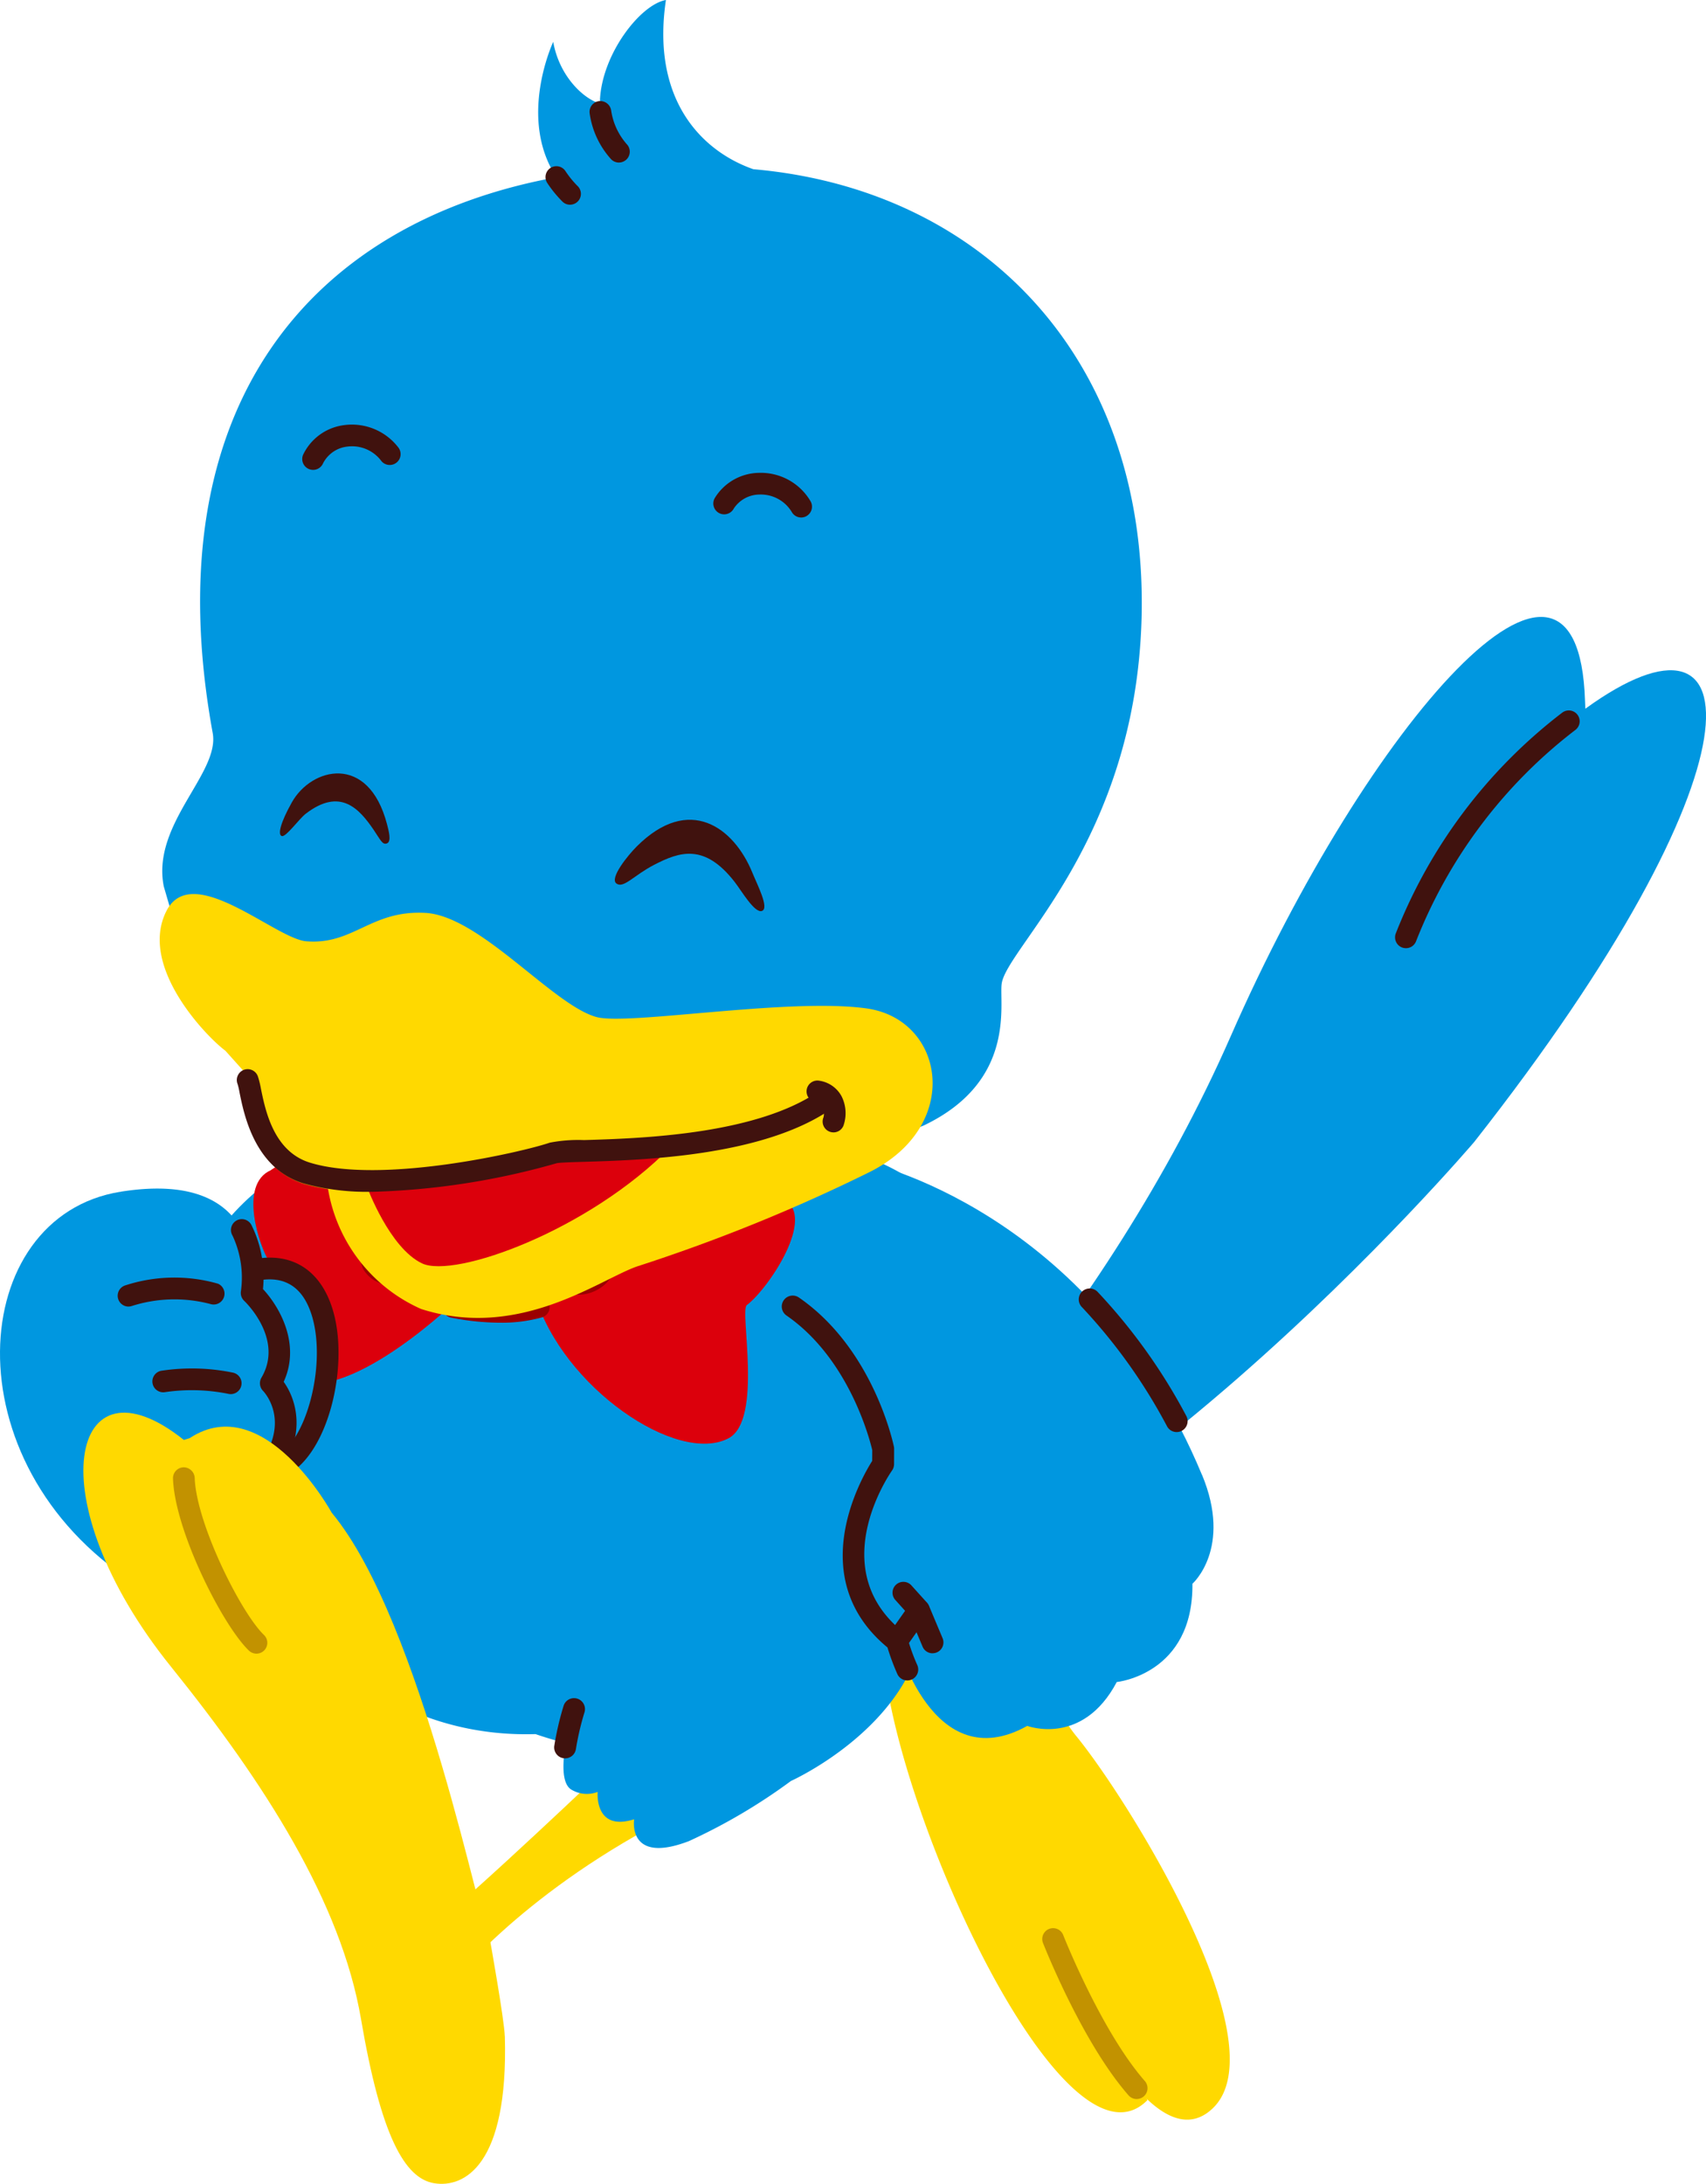 <svg xmlns="http://www.w3.org/2000/svg" xmlns:xlink="http://www.w3.org/1999/xlink" width="142.441" height="182.309" viewBox="0 0 142.441 182.309">
  <defs>
    <clipPath id="clip-path">
      <rect id="長方形_949" data-name="長方形 949" width="142.441" height="182.309" fill="none"/>
    </clipPath>
  </defs>
  <g id="グループ_3558" data-name="グループ 3558" transform="translate(0 0)">
    <g id="グループ_3559" data-name="グループ 3559" transform="translate(0 0)" clip-path="url(#clip-path)">
      <path id="パス_4721" data-name="パス 4721" d="M35.045,113.691C61.232,110.646,94.1,72.024,94.1,72.024c24.572-31.25,23.518-46.5,9.283-36.172l-.027-.636c-.561-18.256-18.148,1.907-29.567,27.943-10.412,23.741-29,43.849-37.454,48.188" transform="translate(28.984 23.314)" fill="#0097e0"/>
      <path id="パス_4722" data-name="パス 4722" d="M64.661,52.316a.945.945,0,0,1-.342-.066.909.909,0,0,1-.5-1.182A42.975,42.975,0,0,1,77.709,32.652a.907.907,0,0,1,1.127,1.421A41.223,41.223,0,0,0,65.5,51.75a.906.906,0,0,1-.84.566" transform="translate(52.727 26.842)" fill="#40120e"/>
      <path id="パス_4723" data-name="パス 4723" d="M64.788,118.819c-7.233,7.339-22.482-27.079-22.116-38.993l.751-.544L41.1,80.435l-3.6-3.82a50.022,50.022,0,0,0,5.114-3.053s.172-4.027,2.733-5.1c4.363-1.829,9.163,14.658,13.509,19.979s17.037,25.7,11.375,31.072-13.317-14.123-13.317-14.123" transform="translate(31.016 56.503)" fill="#ffd900"/>
      <path id="パス_4724" data-name="パス 4724" d="M55.513,102.361a.911.911,0,0,1-.681-.309c-3.846-4.383-7-12.365-7.135-12.7a.907.907,0,1,1,1.688-.663c.029.08,3.175,8.026,6.809,12.17a.906.906,0,0,1-.681,1.5" transform="translate(39.395 72.872)" fill="#c29200"/>
      <path id="パス_4725" data-name="パス 4725" d="M39.884,76.789a.906.906,0,0,1-.4-1.717L41.8,73.919a.906.906,0,0,1,.935,1.544l-.751.543a.89.89,0,0,1-.645.166l-1.051.523a.915.915,0,0,1-.4.1" transform="translate(32.236 61.055)" fill="#c29200"/>
      <path id="パス_4726" data-name="パス 4726" d="M26.672,49.915s-9.74,8.171-13.206,15.276l.1-.005c-8.918,18.057,3.2,38.879,22.4,38.3a32.57,32.57,0,0,0,24.208-1.219S70.853,99.556,72.5,89.019c.634-2.481,9.437-27.913-9.976-34.08" transform="translate(8.749 41.281)" fill="#0097e0"/>
      <path id="パス_4727" data-name="パス 4727" d="M58.165,82.967c7.993,3.426,16.443-1.37,14.616-12.1S63.418,51.679,48.8,51.451H31.673c-14.616.228-22.153,8.678-23.98,19.412s6.623,15.53,14.616,12.1" transform="translate(6.154 42.551)" fill="#0097e0"/>
      <path id="パス_4728" data-name="パス 4728" d="M25.328,57.047s9.681-6.411,20.249-1.37c2.859,1.365-1.233,7.473-3.044,8.83-.61.457,1.37,9.592-1.524,11.116-4.279,2.253-13.854-4.264-16.138-11.876s.457-6.7.457-6.7" transform="translate(19.818 44.448)" fill="#dc000c"/>
      <path id="パス_4729" data-name="パス 4729" d="M28.214,61.012a3.259,3.259,0,0,1-.787-.1.907.907,0,0,1,.44-1.759,1.682,1.682,0,0,0,1.321-.272,9.548,9.548,0,0,0-3.93.084.907.907,0,1,1-.276-1.792c3.367-.515,5.324-.241,5.978.844a1.562,1.562,0,0,1-.144,1.78,3.341,3.341,0,0,1-2.6,1.213" transform="translate(20.025 47.077)" fill="#9b0001"/>
      <path id="パス_4730" data-name="パス 4730" d="M28.108,65.529S18.365,74.816,14.1,71.315s-1.217-9.44-1.217-9.44c-.762-1.219-2.589-6.395.152-7.613,0,0,7.854-5.952,16.838,4.1" transform="translate(9.576 43.428)" fill="#dc000c"/>
      <path id="パス_4731" data-name="パス 4731" d="M21.744,55.219c-2.892,2.284-1.522,6.851-.457,8.222,0,0,4.111.914,7.157,0a11.936,11.936,0,0,1,.152-7.613Z" transform="translate(16.551 45.668)" fill="#dc000c"/>
      <path id="パス_4732" data-name="パス 4732" d="M25.628,65.163a21.206,21.206,0,0,1-4.133-.428.91.91,0,0,1-.519-.329c-1.473-1.895-2.593-6.961.608-9.49a.958.958,0,0,1,.643-.192l6.851.608a.9.9,0,0,1,.756,1.252,11.1,11.1,0,0,0-.132,6.97.909.909,0,0,1-.6,1.164,12.391,12.391,0,0,1-3.481.444m-3.4-2.13a17.352,17.352,0,0,0,5.5.152,12.927,12.927,0,0,1,.04-6.146l-5.317-.473c-1.915,1.845-.948,5.227-.219,6.468" transform="translate(16.146 45.259)" fill="#9b0001"/>
      <path id="パス_4733" data-name="パス 4733" d="M19.352,60.6a2.787,2.787,0,0,1-2.684-1.372,1.772,1.772,0,0,1,.387-2.05c1.136-1.107,3.448-.926,6.183.477a.907.907,0,1,1-.828,1.613c-2.878-1.476-4.019-.932-4.111-.767.044.068.47.382,1.467.261a.907.907,0,0,1,.206,1.8,5.323,5.323,0,0,1-.621.037" transform="translate(13.643 46.691)" fill="#9b0001"/>
      <path id="パス_4734" data-name="パス 4734" d="M10.049,54.455C-2.74,56.51-4.339,77.065,11.191,87.113l7.537-27.634-4.8,2.854" transform="translate(0 45.036)" fill="#0097e0"/>
      <path id="パス_4735" data-name="パス 4735" d="M11.625,58.1c8.678-1.827,7,14.465,1.979,16.443" transform="translate(9.614 47.935)" fill="#0097e0"/>
      <path id="パス_4736" data-name="パス 4736" d="M14.015,75.862a.907.907,0,0,1-.333-1.75c2.629-1.034,4.4-7.624,3.168-11.752-.736-2.456-2.295-3.442-4.628-2.962a.915.915,0,0,1-1.074-.7.905.905,0,0,1,.7-1.072c3.27-.691,5.73.844,6.738,4.215C20,66.537,18.157,74.3,14.348,75.8a.924.924,0,0,1-.333.062" transform="translate(9.204 47.525)" fill="#40120e"/>
      <path id="パス_4737" data-name="パス 4737" d="M16.234,83.58a4.65,4.65,0,0,0,1.6-5.71c3.2-4.339.228-7.308.228-7.308,2.284-3.882-1.6-7.537-1.6-7.537S18.289,52.52,5.5,54.576" transform="translate(4.549 44.915)" fill="#0097e0"/>
      <path id="パス_4738" data-name="パス 4738" d="M11.629,81.99a4.65,4.65,0,0,0,1.6-5.709c3.2-4.339.228-7.308.228-7.308,2.284-3.882-1.6-7.537-1.6-7.537a9.126,9.126,0,0,0-.789-5.2" transform="translate(9.154 46.505)" fill="#0097e0"/>
      <path id="パス_4739" data-name="パス 4739" d="M12.041,83.305a.906.906,0,0,1-.528-1.643,3.683,3.683,0,0,0,1.3-4.595.915.915,0,0,1,.093-.915c2.671-3.627.411-6.035.312-6.135a.917.917,0,0,1-.135-1.1c1.884-3.2-1.3-6.287-1.44-6.418a.907.907,0,0,1-.27-.811,8.288,8.288,0,0,0-.7-4.628.906.906,0,1,1,1.6-.842,9.857,9.857,0,0,1,.941,5.3c1.412,1.52,3.159,4.619,1.728,7.743,1.036,1.442,1.9,4.264-.291,7.549a5.475,5.475,0,0,1-2.092,6.323.894.894,0,0,1-.526.17" transform="translate(8.744 46.096)" fill="#40120e"/>
      <path id="パス_4740" data-name="パス 4740" d="M13.032,59.317a12.419,12.419,0,0,0-7.157.152" transform="translate(4.859 48.7)" fill="#0088db"/>
      <path id="パス_4741" data-name="パス 4741" d="M6.285,60.787a.906.906,0,0,1-.248-1.778,13.222,13.222,0,0,1,7.717-.132.907.907,0,0,1-.623,1.7,11.754,11.754,0,0,0-6.6.17.835.835,0,0,1-.248.037" transform="translate(4.449 48.289)" fill="#40120e"/>
      <path id="パス_4742" data-name="パス 4742" d="M13.092,63.351A16.147,16.147,0,0,0,7.459,63.2" transform="translate(6.169 52.127)" fill="#0088db"/>
      <path id="パス_4743" data-name="パス 4743" d="M13.5,64.667a.9.9,0,0,1-.217-.027A15.393,15.393,0,0,0,8,64.507a.906.906,0,1,1-.258-1.794,17.016,17.016,0,0,1,5.982.168.907.907,0,0,1-.221,1.787" transform="translate(5.758 51.716)" fill="#40120e"/>
      <path id="パス_4744" data-name="パス 4744" d="M12.515,67.043a17.752,17.752,0,0,0-3.806-.152" transform="translate(7.203 55.286)" fill="#0088db"/>
      <path id="パス_4745" data-name="パス 4745" d="M12.925,68.36a.843.843,0,0,1-.15-.013A16.929,16.929,0,0,0,9.189,68.2a.893.893,0,0,1-.974-.833.9.9,0,0,1,.833-.972,18.25,18.25,0,0,1,4.025.161.906.906,0,0,1-.148,1.8" transform="translate(6.792 54.875)" fill="#00507f"/>
      <path id="パス_4746" data-name="パス 4746" d="M21.43,98.671s5.253-7.08,16.9-13.474l-5.024-3.654S19.831,94.332,19.146,94.1" transform="translate(15.834 67.439)" fill="#ffd900"/>
      <path id="パス_4747" data-name="パス 4747" d="M54.957,76.044c-2.741,6.395-10.213,9.744-10.213,9.744a47.837,47.837,0,0,1-8.525,5.024c-5.178,1.979-4.568-1.827-4.568-1.827C28.3,90.05,28.606,86.7,28.606,86.7a2.5,2.5,0,0,1-2.132-.153c-1.721-.861.164-6.782.164-6.782" transform="translate(21.296 62.891)" fill="#0097e0"/>
      <path id="パス_4748" data-name="パス 4748" d="M39,116.611c.305,10.811-3.415,12.667-5.894,12.267s-4.452-3.957-6.117-13.71-8.065-19.73-15.848-29.392C-.2,71.708,2.775,59.291,12.2,66.826l.488-.153c6.21-4.087,11.859,6.23,11.859,6.23,7.558,9.084,12.576,35.34,13.215,35.675,0,0,1.195,6.663,1.233,8.033" transform="translate(3.152 53.384)" fill="#ffd900"/>
      <path id="パス_4749" data-name="パス 4749" d="M14.873,82.6a.9.9,0,0,1-.628-.254c-2.225-2.138-6.2-10.043-6.338-14.368a.908.908,0,0,1,.877-.935.931.931,0,0,1,.935.879c.124,3.795,3.85,11.262,5.783,13.118a.906.906,0,0,1-.629,1.56" transform="translate(6.538 55.45)" fill="#c29200"/>
      <path id="パス_4750" data-name="パス 4750" d="M70.391,79.216c2.556,6.143-.8,9.1-.8,9.1.079,7.571-6.318,8.205-6.318,8.205-2.861,5.408-7.473,3.66-7.473,3.66-7.911,4.423-10.878-7.072-10.878-7.072-7.44-5.878-1.16-14.775-1.16-14.775l.007-1.272s-1.6-7.765-7.537-11.876l5.938-12.1s18.956,3.882,28.217,26.136" transform="translate(29.969 43.899)" fill="#0097e0"/>
      <path id="パス_4751" data-name="パス 4751" d="M44.124,78.234a.9.9,0,0,1-.835-.555l-1.08-2.565L41.031,73.8a.906.906,0,1,1,1.345-1.213l1.283,1.423a.9.9,0,0,1,.163.256l1.138,2.708a.907.907,0,0,1-.835,1.257" transform="translate(33.741 59.787)" fill="#40120e"/>
      <path id="パス_4752" data-name="パス 4752" d="M41.4,77.481a.892.892,0,0,1-.523-.166.9.9,0,0,1-.217-1.262l1.831-2.6a.906.906,0,0,1,1.48,1.045l-1.831,2.6a.9.9,0,0,1-.74.384" transform="translate(33.493 60.432)" fill="#40120e"/>
      <path id="パス_4753" data-name="パス 4753" d="M11.626,61.195C6.655,33.956,19.808,18.568,40.318,14.8a.081.081,0,0,0-.015-.04c-3.227-4.938-.245-11.264-.245-11.264C40.572,6.406,42.64,8.3,44,8.653l-.04-.305C44.138,4.5,47.323.386,49.468,0c-1.264,8.512,3.164,12.689,7.3,14.127C76.051,15.813,89.748,30.095,89.182,51.6,88.692,70.175,77.906,79.1,77.5,82.131c-.221,1.661,1.253,8.116-6.488,11.819l-3.071,1.222L8.25,76.431l-.707-2.423c-1.045-5.214,4.7-9.464,4.083-12.813" transform="translate(6.133 -0.001)" fill="#0097e0"/>
      <path id="パス_4754" data-name="パス 4754" d="M14.718,23.184a.928.928,0,0,1-.353-.071.907.907,0,0,1-.482-1.188,4.4,4.4,0,0,1,3.424-2.477,4.886,4.886,0,0,1,4.522,1.858.907.907,0,0,1-1.4,1.153,3.047,3.047,0,0,0-2.861-1.217,2.6,2.6,0,0,0-2.015,1.389.908.908,0,0,1-.835.554" transform="translate(11.423 16.042)" fill="#40120e"/>
      <path id="パス_4755" data-name="パス 4755" d="M39.929,25.337a.906.906,0,0,1-.756-.407,3.017,3.017,0,0,0-2.717-1.511A2.6,2.6,0,0,0,34.3,24.588a.906.906,0,1,1-1.584-.879,4.4,4.4,0,0,1,3.665-2.1,4.814,4.814,0,0,1,4.3,2.322.906.906,0,0,1-.258,1.255.893.893,0,0,1-.5.152" transform="translate(26.966 17.866)" fill="#40120e"/>
      <path id="パス_4756" data-name="パス 4756" d="M29.394,9.751a.9.9,0,0,1-.689-.318,7.209,7.209,0,0,1-1.756-3.8.906.906,0,0,1,.786-1.012.921.921,0,0,1,1.012.786,5.46,5.46,0,0,0,1.336,2.847.906.906,0,0,1-.689,1.495" transform="translate(22.282 3.82)" fill="#40120e"/>
      <path id="パス_4757" data-name="パス 4757" d="M26.986,10.822a.9.9,0,0,1-.641-.267c-.159-.159-.311-.323-.457-.49a9.692,9.692,0,0,1-.82-1.082.907.907,0,0,1,1.516-.994,8.452,8.452,0,0,0,.669.884c.119.133.241.269.375.4a.907.907,0,0,1-.641,1.547" transform="translate(20.61 6.269)" fill="#40120e"/>
      <path id="パス_4758" data-name="パス 4758" d="M59.347,50.915c-7.089,4.9-21.387,4.052-22.613,4.487-1.865.665-14.225,3.718-20.587,1.783-4.284-1.3-3.994-6.921-4.588-7.845" transform="translate(9.56 40.806)" fill="#ffd900"/>
      <path id="パス_4759" data-name="パス 4759" d="M39.152,53.608a.936.936,0,0,1-.349-.069.909.909,0,0,1-.488-1.186,1.363,1.363,0,0,0-.1-.915.738.738,0,0,0-.568-.351.908.908,0,0,1-.729-1.056.927.927,0,0,1,1.056-.727,2.518,2.518,0,0,1,1.845,1.288,3.1,3.1,0,0,1,.166,2.459.906.906,0,0,1-.837.557" transform="translate(30.523 40.767)" fill="#c29200"/>
      <path id="パス_4760" data-name="パス 4760" d="M22,59.078a19.534,19.534,0,0,1-5.538-.674c-4.051-1.233-4.97-5.64-5.364-7.52a5.558,5.558,0,0,0-.17-.729.907.907,0,0,1,1.688-.663,7.657,7.657,0,0,1,.256,1.021c.384,1.829,1.1,5.236,4.118,6.157,5.993,1.823,17.918-1.021,20.021-1.77a12.57,12.57,0,0,1,2.852-.23c4.633-.163,14.275-.5,19.549-4.149a.907.907,0,0,1,1.03,1.493c-5.711,3.95-15.711,4.3-20.514,4.469-1.032.037-2.1.073-2.335.133A61.881,61.881,0,0,1,22,59.078" transform="translate(8.983 40.455)" fill="#c29200"/>
      <path id="パス_4761" data-name="パス 4761" d="M59.3,51.11c-7.113,4.867-21.407,3.943-22.635,4.372-1.869.654-14.245,3.643-20.6,1.675-4.277-1.326-3.957-6.941-4.546-7.867" transform="translate(9.53 40.764)" fill="#ffd900"/>
      <path id="パス_4762" data-name="パス 4762" d="M21.169,63.284a13.369,13.369,0,0,0,7.953,12.206c8.165,2.618,14.826-2.412,18-3.541a143.262,143.262,0,0,0,19.348-7.84c7.922-3.879,6.375-12.8-.153-13.71s-19.928,1.438-22.555.718c-3.632-.994-9.713-8.439-14.275-8.693s-6,2.689-9.952,2.37c-2.583-.21-9.53-6.729-11.669-2.543-2.388,4.668,3.42,10.584,4.918,11.682Z" transform="translate(6.037 33.786)" fill="#ffd900"/>
      <path id="パス_4763" data-name="パス 4763" d="M59.387,51.112c-7.113,4.867-21.407,3.943-22.635,4.372-1.869.654-14.245,3.643-20.6,1.675-4.277-1.326-3.957-6.941-4.546-7.867" transform="translate(9.6 40.766)" fill="#ffd900"/>
      <path id="パス_4764" data-name="パス 4764" d="M16.783,55.794s1.867,5.066,4.58,6.345S35.282,59.4,42.139,52.4l-9.822.517Z" transform="translate(13.88 43.333)" fill="#dc000c"/>
      <path id="パス_4765" data-name="パス 4765" d="M39.1,53.7a.906.906,0,0,1-.833-1.262,1.373,1.373,0,0,0-.1-.915.73.73,0,0,0-.565-.353.906.906,0,1,1,.338-1.78,2.523,2.523,0,0,1,1.838,1.3,3.146,3.146,0,0,1,.15,2.461.9.9,0,0,1-.833.55" transform="translate(30.491 40.834)" fill="#40120e"/>
      <path id="パス_4766" data-name="パス 4766" d="M22.091,59.081a19.745,19.745,0,0,1-5.713-.707c-4.045-1.252-4.942-5.666-5.326-7.551a6.2,6.2,0,0,0-.164-.725.906.906,0,1,1,1.69-.652,7.7,7.7,0,0,1,.252,1.018c.373,1.833,1.065,5.245,4.085,6.181,6,1.854,17.925-.928,20.028-1.664a12.441,12.441,0,0,1,2.859-.217c4.632-.137,14.273-.428,19.564-4.047a.906.906,0,1,1,1.025,1.495c-5.731,3.923-15.729,4.22-20.534,4.365-1.034.031-2.1.062-2.339.121a61.853,61.853,0,0,1-15.428,2.386" transform="translate(8.954 40.412)" fill="#40120e"/>
      <path id="パス_4767" data-name="パス 4767" d="M12.945,40.568c-.351-.108-.106-1.124.844-2.815,1.633-2.914,6.391-4.116,7.944,1.825.146.557.387,1.447,0,1.6s-.543-.29-1.124-1.142c-1.2-1.75-2.775-3.546-5.66-1.332-.563.431-1.653,1.973-2,1.865" transform="translate(10.58 29.227)" fill="#40120e"/>
      <path id="パス_4768" data-name="パス 4768" d="M40.391,45.066c.607-.245-.384-2.147-.815-3.2-1.54-3.766-5.269-6.55-9.645-2.185-.758.756-2.3,2.667-1.7,3.1s1.447-.68,3.135-1.555c2.158-1.12,4.22-1.8,6.724,1.407.577.738,1.69,2.677,2.3,2.432" transform="translate(23.238 30.978)" fill="#40120e"/>
      <path id="パス_4769" data-name="パス 4769" d="M46.2,91.323a.912.912,0,0,1-.835-.544,19.045,19.045,0,0,1-.82-2.209c-6.957-5.757-2.251-14.032-1.275-15.576l.005-.9c-.2-.842-1.913-7.6-7.142-11.223a.913.913,0,1,1,1.04-1.5c6.168,4.27,7.843,12.111,7.911,12.442A.944.944,0,0,1,45.1,72l-.005,1.272a.932.932,0,0,1-.166.521c-.236.334-5.684,8.267.979,13.533a.919.919,0,0,1,.32.488,16.085,16.085,0,0,0,.806,2.227.914.914,0,0,1-.835,1.283" transform="translate(29.554 48.964)" fill="#40120e"/>
      <path id="パス_4770" data-name="パス 4770" d="M49.808,59.386a46.451,46.451,0,0,1,7.246,10.138" transform="translate(41.193 49.114)" fill="#0088db"/>
      <path id="パス_4771" data-name="パス 4771" d="M57.466,70.853a.908.908,0,0,1-.806-.484,45.738,45.738,0,0,0-7.1-9.941.914.914,0,1,1,1.326-1.257A47.565,47.565,0,0,1,58.271,69.51a.914.914,0,0,1-.806,1.343" transform="translate(40.78 48.7)" fill="#40120e"/>
      <path id="パス_4772" data-name="パス 4772" d="M26.24,82.629a.864.864,0,0,1-.137-.011.912.912,0,0,1-.767-1.038,24.448,24.448,0,0,1,.784-3.365.914.914,0,0,1,1.741.555,22.876,22.876,0,0,0-.72,3.08.912.912,0,0,1-.9.778" transform="translate(20.945 64.162)" fill="#40120e"/>
    </g>
  </g>
</svg>
